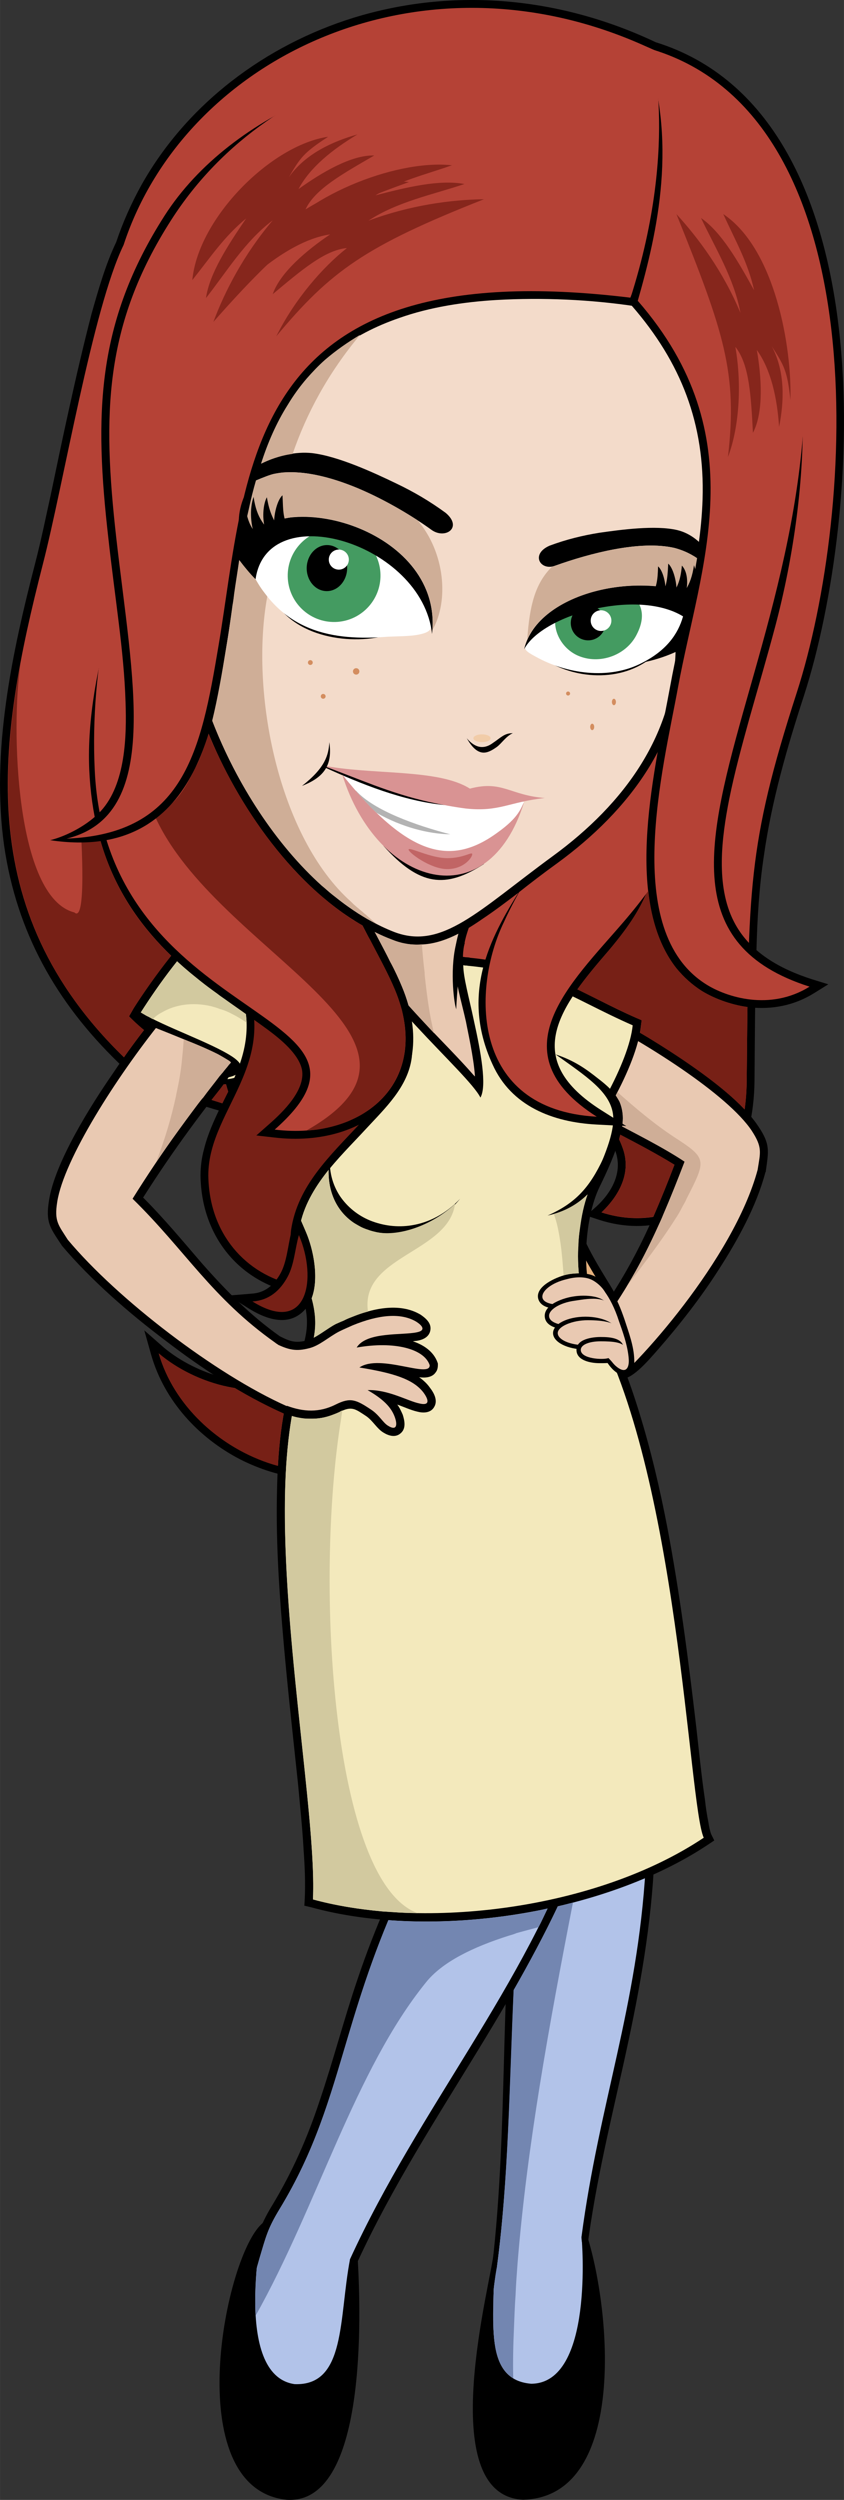 <?xml version="1.0" encoding="UTF-8" standalone="no"?>
<!-- Creator: CorelDRAW X7 -->

<svg
   xmlns:dc="http://purl.org/dc/elements/1.1/"
   xmlns:cc="http://creativecommons.org/ns#"
   xmlns:rdf="http://www.w3.org/1999/02/22-rdf-syntax-ns#"
   xmlns:svg="http://www.w3.org/2000/svg"
   xmlns="http://www.w3.org/2000/svg"
   xmlns:sodipodi="http://sodipodi.sourceforge.net/DTD/sodipodi-0.dtd"
   xmlns:inkscape="http://www.inkscape.org/namespaces/inkscape"
   xml:space="preserve"
   width="2.162in"
   height="6.401in"
   version="1.1"
   style="clip-rule:evenodd;fill-rule:evenodd;image-rendering:optimizeQuality;shape-rendering:geometricPrecision;text-rendering:geometricPrecision"
   viewBox="0 0 2161.745 6400.513"
   id="svg2"
   inkscape:version="0.91 r13725"
   sodipodi:docname="irish-mascot.svg"><rect x="0" y="0" width="2161.745" height="6400.513" fill="#333333" stroke="none"/><sodipodi:namedview
     pagecolor="#ffffff"
     bordercolor="#666666"
     borderopacity="1"
     objecttolerance="10"
     gridtolerance="10"
     guidetolerance="10"
     inkscape:pageopacity="0"
     inkscape:pageshadow="2"
     inkscape:window-width="1920"
     inkscape:window-height="1028"
     id="namedview225"
     showgrid="false"
     fit-margin-top="0"
     fit-margin-left="0"
     fit-margin-right="0"
     fit-margin-bottom="0"
     inkscape:zoom="0.95353535"
     inkscape:cx="101.86248"
     inkscape:cy="297.20386"
     inkscape:window-x="0"
     inkscape:window-y="0"
     inkscape:window-maximized="1"
     inkscape:current-layer="svg2" /><defs
     id="defs4"><style
       type="text/css"
       id="style6"><![CDATA[
    .fil0 {fill:black}
    .fil5 {fill:black}
    .fil10 {fill:#1D0E02}
    .fil21 {fill:#1E823F}
    .fil22 {fill:#1E823F}
    .fil11 {fill:#201002}
    .fil24 {fill:#231202}
    .fil2 {fill:#2B1602}
    .fil4 {fill:#2B9C51}
    .fil16 {fill:#3D2006}
    .fil17 {fill:#3D2006}
    .fil8 {fill:#54320F}
    .fil9 {fill:#54320F}
    .fil13 {fill:#B34242}
    .fil23 {fill:#B3B3B3}
    .fil12 {fill:#C94C4C}
    .fil18 {fill:#D49657}
    .fil19 {fill:#D49657}
    .fil3 {fill:#E6B27E}
    .fil1 {fill:#E6B27E}
    .fil20 {fill:#F1CCA8}
    .fil15 {fill:#F55A5A}
    .fil7 {fill:white}
    .fil6 {fill:black;fill-rule:nonzero}
    .fil14 {fill:black;fill-rule:nonzero}
   ]]></style></defs><g
     id="Layer_x0020_1"
     transform="translate(-3170.458,-2363.863)"><g
       id="_430904784"><path
         class="fil0"
         d="m 4732,5729 c -17,-3 -33,-6 -50,-10 -11,-2 -23,-5 -34,-8 -12,-4 -27,-10 -30,-24 -2,-10 -4,-20 -6,-30 -4,-19 -7,-38 -9,-57 -2,-30 0,-66 19,-90 l 23,-28 13,34 c 16,39 37,76 59,112 11,19 38,58 40,79 l 2,27 -27,-5 z"
         id="path11"
         inkscape:connector-curvature="0"
         style="fill:#000000" /></g><path
       class="fil1"
       d="m 4736,5709 c -2,-25 -63,-100 -97,-186 -34,41 -1,152 0,160 1,9 97,26 97,26 z"
       id="path13"
       inkscape:connector-curvature="0"
       style="fill:#e6b27e" /><g
       id="_430903584"><path
         class="fil0"
         d="m 4049,5299 c -70,-27 -145,-46 -217,-65 -109,-28 -276,-69 -358,-149 -160,-155 -261,-335 -293,-556 -34,-241 20,-493 80,-725 15,-58 27,-117 40,-176 15,-72 30,-144 46,-216 18,-82 37,-164 58,-245 17,-60 36,-127 63,-183 17,-51 39,-100 65,-147 117,-208 318,-358 544,-428 258,-79 530,-52 773,63 595,185 529,1210 380,1672 -44,135 -83,270 -103,411 -12,80 -17,161 -19,242 -4,112 -4,223 -5,335 -1,80 -17,163 -60,233 -35,56 -85,100 -148,122 -62,22 -128,20 -190,0 l -33,-11 26,-23 c 39,-36 68,-87 49,-141 -8,-25 -22,-48 -38,-68 -44,-53 -110,-90 -168,-125 -70,-43 -140,-88 -181,-161 l -7,-12 9,-10 c 10,-13 22,-25 34,-36 -66,-33 -118,-129 -146,-184 -30,-59 -56,-122 -80,-184 -26,-69 -51,-140 -74,-211 -43,-134 -82,-270 -121,-406 -11,-40 -23,-80 -35,-119 2,15 3,31 4,47 13,133 29,266 45,399 29,236 59,473 89,710 46,360 92,720 138,1079 l 1,9 -5,6 c -28,35 -63,62 -104,80 -103,45 -225,24 -323,-26 -106,-55 -193,-149 -227,-266 l -18,-64 50,44 c 43,36 98,63 153,77 49,13 103,16 153,2 81,-23 131,-83 157,-160 45,-130 24,-301 -4,-434 z"
         id="path16"
         inkscape:connector-curvature="0"
         style="fill:#000000" /></g><path
       class="fil2"
       d="m 4196,6034 c -160,203 -541,64 -619,-205 187,160 648,189 490,-545 -185,-73 -465,-103 -579,-213 -390,-379 -324,-809 -208,-1262 53,-205 128,-656 207,-818 158,-483 771,-777 1356,-500 576,177 519,1180 368,1647 -127,393 -123,505 -128,994 -3,275 -188,395 -372,336 20,-19 83,-83 55,-163 -60,-174 -298,-199 -389,-357 12,-14 32,-34 58,-57 -388,-33 -812,-3321 -239,1143 z"
       id="path18"
       style="fill:#b54236;fill-opacity:1"
       inkscape:connector-curvature="0" /><path
       class="fil0"
       d="m 4898,5346 c -44,-27 -91,-52 -137,-76 -73,-39 -160,-83 -218,-142 l -13,-14 12,-14 c 20,-25 34,-49 48,-78 16,-31 31,-58 54,-85 l 10,-13 15,7 c 55,28 109,58 161,89 84,51 229,145 283,228 31,46 26,63 19,114 l 0,2 -1,1 c -23,87 -71,174 -120,250 -46,72 -100,141 -156,205 -23,26 -72,85 -99,72 -17,17 -6,36 -25,49 l -14,10 -12,-11 c -28,-24 -52,-52 -80,-76 l -16,-14 13,-15 c 94,-112 164,-223 222,-356 19,-44 37,-88 54,-133 z"
       id="path20"
       inkscape:connector-curvature="0"
       style="fill:#000000" /><path
       class="fil3"
       d="m 4660,4950 c 164,82 375,217 436,309 28,43 22,55 15,100 -61,227 -312,507 -393,565 -33,-29 -46,-47 -80,-76 157,-187 218,-333 286,-510 -115,-76 -279,-137 -366,-225 51,-62 51,-100 102,-163 z"
       id="path22"
       style="fill:#e9c9b2;fill-opacity:1"
       inkscape:connector-curvature="0" /><g
       id="_428077376"><path
         class="fil0"
         d="m 4336,4813 c 100,6 184,25 276,66 63,29 124,63 188,91 l 14,6 -2,15 c -10,101 -113,278 -184,351 l -8,8 -12,-3 c -21,-5 -51,-12 -58,-36 -3,-11 0,-19 0,-30 0,-12 -5,-24 -11,-34 -36,-61 -71,-124 -105,-186 -40,-72 -81,-145 -118,-218 l -17,-33 37,3 z"
         id="path25"
         inkscape:connector-curvature="0"
         style="fill:#000000" /></g><path
       class="fil4"
       d="m 4335,4834 c 211,12 292,83 456,155 -9,93 -107,266 -178,338 -79,-20 -18,-27 -56,-91 -59,-99 -189,-337 -222,-402 z"
       id="path27"
       style="fill:#f3e9bc;fill-opacity:1"
       inkscape:connector-curvature="0" /><g
       id="_428076272"><path
         class="fil0"
         d="m 4392,4905 c 32,27 63,57 93,86 27,27 55,55 81,83 9,10 18,20 26,31 5,6 10,14 12,22 32,76 102,252 18,315 -47,35 -119,17 -168,-1 -71,-27 -141,-71 -202,-116 -69,-53 -264,-219 -217,-322 6,-13 15,-24 27,-32 3,-32 5,-66 6,-98 3,-57 5,-114 6,-170 2,-56 3,-112 3,-167 1,-36 1,-74 -1,-109 l -3,-46 36,27 c 95,71 189,143 284,214 l 11,8 -3,13 c -7,40 -26,80 -37,119 -14,54 -12,100 28,143 z"
         id="path30"
         inkscape:connector-curvature="0"
         style="fill:#000000" /></g><path
       class="fil1"
       d="m 4381,4639 c -15,78 -93,187 -4,281 67,59 212,201 206,212 307,718 -725,-25 -502,-148 11,-78 22,-473 16,-559 106,79 178,135 284,214 z"
       id="path32"
       style="fill:#e9c9b2;fill-opacity:1"
       inkscape:connector-curvature="0" /><polygon
       class="fil1"
       points="4710,8303 4706,8525 4452,8579 4423,8296 4438,8187 4443,8175 4657,8115 "
       id="polygon34"
       style="fill:#b2c3e9;fill-opacity:1" /><path
       class="fil0"
       d="m 4497,7056 c -64,-373 -115,-747 -178,-1120 l -3,-15 14,-7 c 36,-20 75,-32 117,-29 32,2 61,12 91,23 67,24 107,32 174,-4 l 19,-10 9,19 c 23,46 43,92 54,142 11,54 13,112 16,167 1,22 2,44 5,66 11,109 35,216 55,324 14,81 32,186 12,267 -11,41 -25,89 -30,132 -1,16 -2,33 -3,50 -1,29 -2,59 -4,89 -10,171 -41,333 -78,500 -37,166 -77,330 -96,499 -13,6 -22,10 -34,16 -32,17 -63,37 -94,54 -26,14 -60,29 -89,19 -9,-3 -16,-8 -22,-14 l -8,-7 2,-11 c 50,-381 21,-768 71,-1150 z"
       id="path36"
       inkscape:connector-curvature="0"
       style="fill:#000000" /><path
       class="fil3"
       d="m 4722,5923 c 57,118 60,162 67,300 11,250 110,502 72,650 -39,155 -27,116 -37,275 -21,354 -119,601 -164,942 -1,8 3,20 2,28 0,5 8,50 8,55 -66,28 -174,170 -214,157 -20,-6 -25,-43 -23,-86 2,-27 8,-61 10,-74 47,-349 27,-749 75,-1114 -54,-320 -124,-804 -178,-1124 165,-89 216,80 382,-9 z"
       id="path38"
       style="fill:#b2c3e9;fill-opacity:1"
       inkscape:connector-curvature="0" /><g
       id="_428076080"><path
         class="fil0"
         d="m 4087,8153 -11,206 -42,206 -254,-43 -5,-241 40,-141 c 7,-22 13,-46 21,-68 9,-22 20,-43 33,-64 51,-85 89,-171 120,-265 35,-103 62,-208 97,-311 45,-134 101,-261 169,-385 -68,-165 -150,-322 -212,-490 -69,-185 -109,-374 -91,-573 l 3,-25 24,7 c 79,23 186,2 266,-12 89,-16 198,-37 286,-12 l 11,4 3,11 c 21,72 38,148 53,222 17,90 33,180 46,271 17,118 30,238 37,358 3,48 5,97 4,146 -1,34 -3,72 -10,106 l -1,1 0,2 c -138,393 -413,714 -587,1090 z"
         id="path41"
         inkscape:connector-curvature="0"
         style="fill:#000000" /></g><path
       class="fil3"
       d="m 4525,5963 c 83,281 169,913 129,1093 -139,395 -409,704 -587,1092 l -12,208 -37,185 -217,-37 -5,-221 39,-137 c 17,-57 21,-76 52,-127 181,-298 148,-530 391,-971 -130,-319 -343,-655 -305,-1062 158,46 394,-69 552,-23 z"
       id="path43"
       style="fill:#b2c3e9;fill-opacity:1"
       inkscape:connector-curvature="0" /><path
       class="fil0"
       d="m 4387,5120 c -3,-48 -19,-118 -23,-140 -6,-27 -13,-53 -19,-80 -4,-20 -9,-44 -9,-65 l 1,-22 22,1 c 3,1 6,1 9,1 5,0 9,2 12,4 13,9 -15,3 -16,17 0,2 2,37 2,39 47,53 128,171 184,214 16,11 32,-38 42,-26 50,16 81,39 110,62 21,16 43,35 55,59 13,28 10,57 2,86 -11,44 -33,92 -53,133 -40,82 -51,248 -1,327 l 0,1 c 44,78 77,165 103,250 30,97 53,196 72,295 32,169 54,340 74,511 7,62 13,123 22,184 2,19 5,39 9,59 1,8 4,22 7,30 l 8,16 -15,10 c -268,179 -709,246 -1018,161 l -17,-4 1,-17 c 2,-42 0,-85 -3,-127 -3,-55 -9,-111 -14,-166 -14,-133 -29,-265 -40,-398 -10,-118 -17,-238 -14,-356 2,-97 11,-205 43,-296 38,-111 49,-134 6,-249 -9,-21 -18,-43 -26,-65 -16,-40 -34,-79 -49,-119 -27,-76 -55,-152 -80,-230 -15,-46 -29,-93 -41,-141 -11,-41 -20,-84 -24,-126 l -1,-9 6,-7 c 14,-18 31,-95 37,-119 7,-33 23,-115 44,-140 42,-52 124,-84 188,-53 34,16 50,42 67,75 l 1,0 0,1 c 28,65 74,127 118,182 49,59 101,113 154,168 20,21 41,43 60,65 1,1 2,2 4,4 z"
       id="path45"
       inkscape:connector-curvature="0"
       style="fill:#000000" /><path
       class="fil4"
       d="m 4357,4835 c 4,1 6,1 9,1 11,1 1,32 5,36 127,142 218,184 219,189 81,58 145,98 151,159 3,36 -13,87 -54,174 -43,89 -53,261 0,348 222,390 247,1243 286,1327 -277,185 -716,236 -1001,158 13,-267 -145,-1004 -29,-1337 39,-113 52,-141 5,-263 -8,-23 -18,-46 -26,-65 -16,-41 -34,-82 -48,-119 -50,-137 -131,-357 -144,-492 31,-39 53,-225 81,-259 28,-35 99,-79 163,-48 25,12 38,29 58,66 83,192 337,400 369,464 17,-30 1,-117 -17,-198 -12,-57 -27,-110 -27,-141 z"
       id="path47"
       style="fill:#f3e9bc;fill-opacity:1"
       inkscape:connector-curvature="0" /><path
       class="fil5"
       d="m 3501,4966 c 50,54 148,110 223,166 l 46,-4 59,-35 15,-133 -343,6 z"
       id="path49"
       inkscape:connector-curvature="0"
       style="fill:#000000" /><g
       id="_428075024"><path
         class="fil0"
         d="m 3537,5430 c 54,54 102,112 152,170 62,70 122,131 198,185 2,1 4,2 6,3 24,12 38,14 63,8 23,-6 51,-30 74,-42 12,-5 24,-11 36,-16 55,-23 127,-41 182,-8 13,9 27,21 25,38 -2,17 -16,25 -31,28 -4,1 -9,1 -14,2 27,9 53,26 63,54 l 1,3 0,3 c 0,7 -1,14 -6,20 -9,13 -27,14 -42,12 10,7 20,16 27,26 11,14 22,34 11,51 -9,15 -28,15 -43,11 -17,-4 -34,-12 -51,-18 6,8 10,17 14,26 5,16 9,36 -6,48 -13,11 -30,6 -43,-2 -17,-10 -27,-30 -44,-42 -29,-19 -37,-27 -69,-11 -41,20 -82,22 -123,10 l -1,3 -19,-9 c -106,-47 -212,-117 -303,-187 -93,-70 -191,-155 -266,-244 l 0,-1 -1,-1 c -29,-44 -40,-57 -31,-113 15,-97 107,-243 163,-324 34,-51 70,-100 109,-148 l 10,-13 15,7 c 63,31 125,64 188,95 l 24,11 -17,21 c -91,110 -175,224 -251,344 z"
         id="path52"
         inkscape:connector-curvature="0"
         style="fill:#000000" /></g><path
       class="fil3"
       d="m 3584,4978 c -115,143 -250,354 -267,463 -8,50 3,59 27,97 127,152 379,345 561,426 l 0,-1 c 43,16 83,18 125,-3 38,-19 52,-13 91,13 21,14 30,33 43,41 22,14 25,-1 18,-21 -9,-26 -30,-47 -70,-70 52,-2 103,28 132,34 28,7 25,-9 11,-28 -27,-35 -79,-50 -164,-64 53,-36 182,29 180,-6 -14,-42 -91,-62 -187,-45 25,-41 117,-31 154,-39 25,-5 13,-18 -1,-27 -40,-24 -97,-18 -163,9 -11,5 -23,10 -35,16 -27,14 -51,37 -78,43 -31,8 -50,4 -78,-9 -2,-2 -5,-3 -7,-5 -163,-115 -231,-237 -366,-369 73,-117 156,-233 261,-361 -72,-35 -114,-58 -187,-94 z"
       id="path54"
       style="fill:#e9c9b2;fill-opacity:1"
       inkscape:connector-curvature="0" /><path
       class="fil0"
       d="m 3772,5093 c -3,-4 -12,-11 -16,-14 -36,-23 -84,-42 -124,-58 -36,-15 -74,-29 -109,-45 l -22,-10 12,-21 c 84,-133 290,-416 476,-317 l 1,1 2,1 c 30,23 52,53 63,90 11,42 -33,100 -49,144 -20,55 -22,35 -55,75 -11,14 -3,38 -15,51 -52,92 -147,164 -215,148 l 12,-19 c 16,-1 50,-14 39,-26 z"
       id="path56"
       inkscape:connector-curvature="0"
       style="fill:#000000" /><path
       class="fil4"
       d="m 3531,4956 c 61,37 179,77 234,113 41,27 22,46 -9,53 -1,2 -2,2 -3,5 62,-7 119,-69 152,-103 112,-116 197,-285 74,-378 -167,-88 -361,173 -448,310 z"
       id="path58"
       style="fill:#f3e9bc;fill-opacity:1"
       inkscape:connector-curvature="0" /><path
       class="fil5"
       d="m 3844,8055 c -97,77 -217,677 59,709 210,16 191,-483 184,-611 0,-13 -21,0 -20,-5 -29,151 -10,325 -142,320 -160,-23 -82,-404 -81,-413 z"
       id="path60"
       inkscape:connector-curvature="0"
       style="fill:#000000" /><path
       class="fil5"
       d="m 4660,8090 c 4,10 14,-4 17,7 61,205 94,660 -167,667 -232,-12 -80,-564 -75,-633 7,153 -36,325 96,336 161,-1 130,-368 129,-377 z"
       id="path62"
       inkscape:connector-curvature="0"
       style="fill:#000000" /><g
       id="_426317272"><path
         class="fil0"
         d="m 4225,5072 c -10,75 -68,129 -117,182 -71,77 -156,153 -172,262 -3,25 5,52 18,73 l 2,3 1,3 c 3,10 1,24 -1,34 -3,18 -10,50 -35,45 -145,-32 -235,-152 -237,-300 0,-23 3,-46 9,-68 19,-77 66,-144 92,-219 32,-93 18,-171 -31,-256 l -53,-91 83,66 c 61,49 142,87 213,121 73,37 156,76 220,127 l 9,7 -1,11 z"
         id="path65"
         inkscape:connector-curvature="0"
         style="fill:#000000" /></g><path
       class="fil2"
       d="m 4205,5069 c -114,-90 -320,-157 -434,-248 146,252 -68,373 -67,553 2,149 96,253 221,280 7,2 16,-40 13,-54 -17,-26 -26,-57 -22,-87 17,-114 100,-190 177,-273 47,-51 103,-102 112,-171 z"
       id="path67"
       style="fill:#772016;fill-opacity:1"
       inkscape:connector-curvature="0" /><path
       class="fil0"
       d="m 3597,3628 c 144,249 350,459 494,708 l 7,11 -8,11 c -125,173 44,372 110,532 103,248 -84,416 -329,386 l -44,-5 34,-30 c 34,-30 92,-86 83,-138 -8,-41 -57,-80 -88,-103 -61,-45 -124,-85 -183,-133 -175,-140 -264,-306 -274,-533 -11,-261 109,-557 183,-731 l 15,25 z"
       id="path69"
       inkscape:connector-curvature="0"
       style="fill:#000000" /><path
       class="fil2"
       d="m 3579,3638 c -122,149 -178,438 -166,696 29,662 814,610 461,922 230,28 405,-125 308,-358 -67,-160 -241,-367 -108,-552 -140,-241 -355,-467 -495,-708 z"
       id="path71"
       style="fill:#b54236;fill-opacity:1"
       inkscape:connector-curvature="0" /><path
       class="fil0"
       d="m 5070,4104 c -27,139 -107,256 -172,382 -78,153 -55,182 -180,325 -123,143 -206,269 -8,395 l 65,41 -77,-4 c -112,-6 -218,-47 -266,-154 -87,-189 2,-338 78,-458 16,-27 32,-52 44,-76 34,-65 -14,-10 20,-75 17,-34 44,-91 25,-129 l -8,-17 16,-9 c 72,-42 144,-83 217,-121 73,-39 144,-80 216,-121 l 38,-22 -8,43 z"
       id="path73"
       inkscape:connector-curvature="0"
       style="fill:#000000" /><path
       class="fil2"
       d="m 5050,4100 c -66,346 -186,512 -283,625 -134,156 -327,333 -68,498 -326,-18 -319,-331 -238,-498 70,-156 199,-296 156,-383 251,-146 182,-96 433,-242 z"
       id="path75"
       style="fill:#b54236;fill-opacity:1"
       inkscape:connector-curvature="0" /><g
       id="_426316792"><path
         class="fil0"
         d="m 4922,4020 c 0,235 -140,419 -323,553 -36,26 -70,52 -104,79 -29,22 -58,44 -88,64 -46,32 -100,64 -157,66 -27,2 -53,-3 -77,-13 -201,-78 -360,-289 -447,-478 -48,-104 -84,-217 -97,-331 -13,-103 -8,-211 28,-309 -24,-174 -11,-350 51,-515 56,-149 149,-278 268,-382 225,-194 531,-286 826,-260 7,0 13,3 19,7 21,19 9,57 17,68 14,19 26,40 37,62 18,38 30,78 41,119 14,49 26,98 40,147 5,17 10,34 16,51 35,99 83,195 136,286 22,37 44,73 66,109 16,25 32,51 46,77 l 4,9 -4,9 c -38,87 -93,170 -143,251 -57,92 -140,222 -155,331 z"
         id="path78"
         inkscape:connector-curvature="0"
         style="fill:#000000" /></g><path
       class="fil1"
       d="m 4821,2581 c 62,86 73,177 115,322 67,232 224,447 265,527 -82,185 -275,409 -300,588 0,223 -130,403 -315,538 -190,139 -283,241 -406,194 -345,-135 -640,-730 -501,-1097 -109,-742 517,-1191 1121,-1138 22,2 7,47 21,66 z"
       id="path80"
       style="fill:#f3dbca;fill-opacity:1"
       inkscape:connector-curvature="0" /><path
       class="fil6"
       d="m 3886,3904 c 27,29 58,50 92,63 35,13 73,18 113,15 l 79,6 c -96,30 -249,10 -303,-97 l 19,13 z"
       id="path82"
       inkscape:connector-curvature="0"
       style="fill:#000000;fill-rule:nonzero" /><path
       class="fil6"
       d="m 4851,4024 c -32,24 -66,40 -101,47 -37,7 -75,6 -114,-4 l -47,-1 c 91,45 215,37 282,-51 l -20,9 z"
       id="path84"
       inkscape:connector-curvature="0"
       style="fill:#000000;fill-rule:nonzero" /><path
       class="fil7"
       d="m 4144,3760 c 43,59 110,105 123,174 11,35 16,47 -26,55 -21,4 -53,4 -77,5 -139,11 -277,-9 -355,-179 18,-33 36,-66 54,-99 47,-1 94,-2 142,-2 46,15 92,31 139,46 z"
       id="path86"
       inkscape:connector-curvature="0"
       style="fill:#ffffff" /><circle
       class="fil8"
       transform="matrix(0.928,0.026,-0.026,0.928,4026.19,3837.57)"
       r="128"
       id="circle88"
       style="fill:#449b61;fill-opacity:1"
       cx="0"
       cy="0" /><path
       class="fil5"
       d="m 3797,3743 c 114,-134 510,-17 480,244 -25,-232 -422,-352 -452,-140 -29,-28 -59,-73 -92,-120 21,5 42,11 64,16 z"
       id="path90"
       inkscape:connector-curvature="0"
       style="fill:#000000" /><ellipse
       class="fil5"
       transform="matrix(0.893,0.025,-0.025,0.893,4007.81,3818.37)"
       rx="58"
       ry="66"
       id="ellipse92"
       cx="0"
       cy="0"
       style="fill:#000000" /><path
       class="fil7"
       d="m 4928,3997 c -29,22 -79,50 -111,63 -88,47 -198,27 -271,-13 -41,-22 -37,-22 -9,-61 19,-28 44,-48 85,-67 59,-20 116,-25 175,-44 51,13 105,13 156,26 -16,31 -9,65 -25,96 z"
       id="path94"
       inkscape:connector-curvature="0"
       style="fill:#ffffff" /><path
       class="fil9"
       d="m 4759,3873 c 55,20 69,63 43,114 -25,52 -90,78 -145,58 -54,-19 -83,-86 -52,-128 34,-18 99,14 154,-44 z"
       id="path96"
       style="fill:#449b61;fill-opacity:1"
       inkscape:connector-curvature="0" /><path
       class="fil5"
       d="m 4990,3904 c -169,-89 -442,-26 -477,122 47,-89 290,-156 407,-84 -13,46 -43,87 -103,118 109,-22 211,-89 201,-181 -10,9 -19,17 -28,25 z"
       id="path98"
       inkscape:connector-curvature="0"
       style="fill:#000000" /><circle
       class="fil5"
       transform="matrix(0.919,0.127,-0.127,0.919,4676.92,3958.84)"
       r="48"
       id="circle100"
       cx="0"
       cy="0"
       style="fill:#000000" /><circle
       class="fil7"
       transform="matrix(0.547,0.076,-0.076,0.547,4709.93,3952.86)"
       r="48"
       id="circle102"
       cx="0"
       cy="0"
       style="fill:#ffffff" /><circle
       class="fil7"
       transform="matrix(0.535,0.015,-0.015,0.535,4038.25,3796.63)"
       r="48"
       id="circle104"
       cx="0"
       cy="0"
       style="fill:#ffffff" /><path
       class="fil6"
       d="m 4742,5322 c -42,95 -99,139 -169,154 l 0,0 c 80,-35 114,-82 149,-160 l 20,6 z"
       id="path106"
       inkscape:connector-curvature="0"
       style="fill:#000000;fill-rule:nonzero" /><path
       class="fil6"
       d="m 4016,5321 c -4,40 6,76 25,105 19,28 46,50 78,63 33,13 69,18 106,12 44,-7 87,-29 124,-68 l 0,0 c -128,157 -371,99 -333,-112 l 0,0 z"
       id="path108"
       inkscape:connector-curvature="0"
       style="fill:#000000;fill-rule:nonzero" /><path
       class="fil6"
       d="m 4312,3677 c -41,-30 -82,-54 -126,-75 -58,-28 -149,-70 -216,-78 -85,-9 -186,43 -226,111 l 0,0 c 13,-22 5,-7 32,-19 18,-8 79,-36 97,-39 127,-26 312,78 402,143 35,26 82,-5 37,-43 z"
       id="path110"
       inkscape:connector-curvature="0"
       style="fill:#000000;fill-rule:nonzero" /><path
       class="fil10"
       d="m 3609,4811 c -91,-87 -151,-185 -183,-301 -15,3 -31,5 -47,7 7,152 -2,198 -18,183 -151,-38 -163,-473 -138,-637 -67,359 -51,701 265,1008 16,-24 34,-47 51,-70 -14,-12 -27,-24 -38,-35 l 12,-21 c 24,-37 57,-85 96,-134 z m 134,329 c -10,14 -21,27 -31,40 9,3 19,6 28,9 5,-10 10,-20 15,-30 -2,-7 -4,-13 -6,-19 -2,0 -4,0 -6,0 z"
       id="path112"
       style="fill:#772016;fill-opacity:1"
       inkscape:connector-curvature="0" /><path
       class="fil11"
       d="m 3956,5258 c 9,0 19,-1 27,-2 26,-4 50,-10 73,-19 6,-2 12,-5 18,-8 16,-7 31,-16 44,-26 6,-4 11,-8 17,-13 35,-31 60,-72 70,-121 1,-7 2,-15 3,-22 3,-30 0,-62 -8,-97 -5,-17 -11,-34 -18,-52 -17,-41 -41,-84 -64,-129 -7,-11 -13,-23 -19,-35 0,0 0,0 0,0 -1,-1 -3,-2 -4,-3 -7,-4 -14,-8 -21,-12 -7,-5 -15,-10 -22,-15 -1,-1 -2,-2 -4,-3 -14,-10 -28,-20 -41,-32 -9,-7 -17,-14 -25,-21 -12,-11 -24,-22 -36,-34 -1,-1 -2,-2 -3,-3 -92,-94 -167,-211 -217,-320 -8,-16 -15,-32 -22,-49 -6,23 -14,44 -22,64 -3,7 -6,14 -10,21 -28,57 -47,92 -105,126 157,351 802,570 389,805 z"
       id="path114"
       style="fill:#772016;fill-opacity:1"
       inkscape:connector-curvature="0" /><path
       class="fil0"
       d="m 4878,2798 c -6,64 -17,128 -31,191 -10,48 -24,100 -43,145 l -6,14 c -113,-17 -237,-23 -357,-16 -83,5 -169,18 -248,46 -122,42 -218,113 -286,224 -108,177 -123,417 -157,619 -28,166 -64,552 -451,494 44,-11 98,-40 130,-75 63,-69 66,-191 63,-278 -2,-67 -9,-134 -17,-200 -9,-74 -19,-147 -27,-220 -36,-315 -32,-551 144,-826 86,-134 225,-238 385,-306 283,-120 627,-96 913,13 56,21 -3,87 -12,175 z"
       id="path116"
       inkscape:connector-curvature="0"
       style="fill:#000000" /><path
       class="fil2"
       d="m 4834,2498 c 77,158 8,495 -49,628 -995,-121 -979,442 -1055,892 -45,269 -88,481 -389,493 246,-60 168,-408 127,-772 -35,-312 -32,-542 141,-812 263,-411 803,-511 1225,-429 z"
       id="path118"
       style="fill:#b54236;fill-opacity:1"
       inkscape:connector-curvature="0" /><path
       class="fil6"
       d="m 4578,3761 c 43,-16 84,-26 127,-33 56,-8 144,-20 200,-7 71,17 114,98 122,174 l 0,0 c -4,-42 -37,-79 -71,-102 -21,-14 -39,-21 -57,-26 -89,-21 -219,14 -306,45 -38,15 -65,-29 -15,-51 z"
       id="path120"
       inkscape:connector-curvature="0"
       style="fill:#000000;fill-rule:nonzero" /><path
       class="fil0"
       d="m 5255,4907 c -50,31 -106,42 -164,36 -42,-5 -87,-20 -123,-42 -25,-16 -46,-35 -65,-58 -140,-177 -53,-520 -16,-722 29,-160 78,-316 83,-479 6,-193 -55,-350 -181,-495 l -7,-9 3,-10 c 131,-409 45,-661 56,-630 69,197 198,180 253,332 72,196 125,364 132,572 6,186 -23,389 -70,566 -21,79 -44,157 -66,235 -19,69 -38,138 -52,208 -19,97 -35,220 12,312 40,79 119,122 200,148 l 42,13 -37,23 z"
       id="path122"
       inkscape:connector-curvature="0"
       style="fill:#000000" /><path
       class="fil2"
       d="m 4804,3134 c 302,347 160,679 103,990 -38,208 -146,623 72,760 52,33 164,69 265,6 -660,-210 264,-1064 -99,-2061 -55,-149 -165,-286 -325,-348 89,241 34,478 -16,653 z"
       id="path124"
       style="fill:#b54236;fill-opacity:1"
       inkscape:connector-curvature="0" /><g
       id="_436396936"><path
         class="fil0"
         d="m 3815,5676 c 35,-2 58,-23 74,-52 16,-29 19,-71 27,-103 l 15,-56 23,53 c 25,58 44,168 -16,211 -41,30 -94,8 -132,-16 l -51,-32 60,-5 z"
         id="path127"
         inkscape:connector-curvature="0"
         style="fill:#000000" /></g><path
       class="fil2"
       d="m 3936,5526 c -10,35 -12,76 -29,107 -19,35 -47,60 -90,63 141,88 167,-58 119,-170 z"
       id="path129"
       style="fill:#772016;fill-opacity:1"
       inkscape:connector-curvature="0" /><path
       class="fil7"
       d="m 4042,4337 c 8,30 106,118 88,130 -18,12 76,79 76,79 l 150,18 c 0,0 80,-60 93,-49 8,7 35,-29 46,-57 8,-22 18,-41 18,-41 l -114,-21 -357,-59 z"
       id="path131"
       inkscape:connector-curvature="0"
       style="fill:#ffffff" /><path
       class="fil6"
       d="m 4002,4324 c 38,15 88,28 132,43 44,15 90,30 137,43 l 38,15 c -106,-10 -216,-55 -306,-96 l -1,-5 z"
       id="path133"
       inkscape:connector-curvature="0"
       style="fill:#000000;fill-rule:nonzero" /><path
       class="fil12"
       d="m 3994,4323 c 96,35 173,71 275,94 32,7 64,13 95,17 86,9 110,-17 202,-27 -90,-7 -109,-46 -192,-24 -82,-52 -253,-34 -380,-60 z"
       id="path135"
       style="fill:#d99393;fill-opacity:1"
       inkscape:connector-curvature="0" /><path
       class="fil6"
       d="m 4160,4522 c 39,35 76,59 114,68 38,10 77,5 123,-18 l 13,4 c -99,64 -165,56 -257,-46 l 7,-8 z"
       id="path137"
       inkscape:connector-curvature="0"
       style="fill:#000000;fill-rule:nonzero" /><path
       class="fil13"
       d="m 4047,4347 c 166,206 275,238 397,149 55,-39 60,-62 69,-79 -92,299 -376,218 -466,-70 z"
       id="path139"
       style="fill:#d99393;fill-opacity:1"
       inkscape:connector-curvature="0" /><path
       class="fil14"
       d="m 4014,4264 c 8,57 -11,89 -70,112 l 0,0 c 60,-47 68,-79 70,-112 l 0,0 z"
       id="path141"
       inkscape:connector-curvature="0"
       style="fill:#000000;fill-rule:nonzero" /><path
       class="fil0"
       d="m 4650,5746 c 1,-37 30,-76 15,-108 l -7,-14 c 69,3 94,66 112,118 11,34 24,68 25,103 2,41 -13,58 -48,31 -21,-16 -33,-45 -49,-72 -10,-18 -31,-31 -43,-45 l -5,-6 0,-7 z"
       id="path143"
       inkscape:connector-curvature="0"
       style="fill:#000000" /><path
       class="fil1"
       d="m 4685,5638 c -1,37 -14,71 -15,108 28,31 54,97 81,118 22,17 31,3 30,-19 -2,-36 -18,-78 -25,-98 -22,-69 -53,-99 -71,-109 z"
       id="path145"
       style="fill:#e9c9b2;fill-opacity:1"
       inkscape:connector-curvature="0" /><path
       class="fil0"
       d="m 4619,5628 c 24,-6 82,-10 91,23 8,33 -47,53 -70,59 -24,6 -82,12 -91,-21 -8,-32 46,-55 70,-61 z"
       id="path147"
       inkscape:connector-curvature="0"
       style="fill:#000000" /><path
       class="fil1"
       d="m 4622,5639 c 25,-7 48,-6 63,1 13,6 28,19 35,32 13,27 -49,19 -83,27 -38,10 -73,4 -77,-12 -4,-17 23,-39 62,-48 z"
       id="path149"
       style="fill:#e9c9b2;fill-opacity:1"
       inkscape:connector-curvature="0" /><path
       class="fil0"
       d="m 4641,5683 c 25,-4 83,-4 88,30 5,33 -51,50 -75,54 -25,3 -83,3 -88,-30 -5,-34 51,-51 75,-54 z"
       id="path151"
       inkscape:connector-curvature="0"
       style="fill:#000000" /><path
       class="fil1"
       d="m 4643,5694 c 39,-6 99,-17 95,41 -4,57 -47,15 -86,21 -39,5 -73,-4 -75,-21 -3,-17 27,-36 66,-41 z"
       id="path153"
       style="fill:#e9c9b2;fill-opacity:1"
       inkscape:connector-curvature="0" /><ellipse
       class="fil0"
       cx="4670"
       cy="5777"
       rx="83"
       ry="42"
       id="ellipse155"
       style="fill:#000000" /><path
       class="fil1"
       d="m 4676,5744 c 39,0 81,5 84,33 2,27 -50,31 -90,31 -39,0 -71,-14 -71,-31 0,-17 37,-33 77,-33 z"
       id="path157"
       style="fill:#e9c9b2;fill-opacity:1"
       inkscape:connector-curvature="0" /><path
       class="fil0"
       d="m 4709,5787 c 24,0 62,2 59,35 -3,33 -38,32 -62,32 -21,0 -59,-6 -59,-34 0,-28 41,-33 62,-33 z"
       id="path159"
       inkscape:connector-curvature="0"
       style="fill:#000000" /><path
       class="fil1"
       d="m 4709,5798 c 30,0 65,2 63,22 -1,8 -12,40 -21,42 -4,1 -11,-10 -22,-21 -15,5 -71,2 -71,-21 0,-13 21,-22 51,-22 z"
       id="path161"
       style="fill:#e9c9b2;fill-opacity:1"
       inkscape:connector-curvature="0" /><path
       class="fil6"
       d="m 4361,4778 c -18,61 -22,169 -22,170 l 0,0 c -7,-21 -17,-112 2,-176 l 20,6 z"
       id="path163"
       inkscape:connector-curvature="0"
       style="fill:#000000;fill-rule:nonzero" /><path
       class="fil6"
       d="m 4484,4241 c -18,8 -29,27 -42,36 -23,16 -47,28 -76,-23 l 0,0 c 27,32 51,24 67,12 21,-14 29,-25 51,-25 l 0,0 z"
       id="path165"
       inkscape:connector-curvature="0"
       style="fill:#000000;fill-rule:nonzero" /><path
       class="fil15"
       d="m 4316,4561 c 43,0 64,-18 64,-10 0,8 -21,38 -64,38 -43,0 -99,-42 -99,-50 0,-8 56,22 99,22 z"
       id="path167"
       style="fill:#c16565;fill-opacity:1"
       inkscape:connector-curvature="0" /><path
       class="fil10"
       d="m 4718,4811 c -25,29 -49,58 -69,86 50,24 100,50 151,73 l 14,6 -2,15 c 0,6 -1,11 -2,17 7,4 13,8 20,12 70,43 180,114 248,184 3,-23 5,-47 5,-72 1,-71 1,-133 2,-190 -40,-5 -83,-20 -117,-41 -25,-16 -46,-35 -65,-58 -42,-54 -64,-123 -72,-198 -2,2 -4,5 -5,7 -20,44 -46,87 -108,159 z"
       id="path169"
       style="fill:#772016;fill-opacity:1"
       inkscape:connector-curvature="0" /><path
       class="fil10"
       d="m 4898,5346 c -44,-27 -91,-52 -137,-76 -1,0 -1,0 -1,-1 -1,0 -1,0 -1,1 -1,3 -2,7 -3,11 4,8 7,16 10,24 28,80 -35,144 -55,163 45,14 90,18 133,11 0,0 0,0 0,0 19,-44 37,-88 54,-133 z"
       id="path171"
       style="fill:#772016;fill-opacity:1"
       inkscape:connector-curvature="0" /><path
       class="fil16"
       d="m 4218,2830 c -205,74 -285,113 -501,358 29,-78 78,-173 152,-260 -71,53 -119,133 -171,199 9,-63 56,-135 103,-204 -57,47 -91,99 -138,158 15,-159 202,-346 348,-367 -63,41 -71,53 -101,104 42,-60 112,-92 176,-110 -65,39 -122,85 -151,140 57,-41 135,-88 194,-86 -81,47 -152,86 -176,138 67,-42 170,-81 265,-70 z"
       id="path173"
       style="fill:#86261c;fill-opacity:1"
       inkscape:connector-curvature="0" /><path
       class="fil17"
       d="m 3878,3225 c 139,-167 228,-231 532,-351 -83,1 -189,15 -296,55 74,-49 166,-67 246,-94 -64,-12 -147,8 -228,29 63,-38 125,-52 196,-77 -149,-16 -389,85 -464,203 60,-45 75,-49 133,-60 -71,19 -125,74 -163,128 58,-47 121,-85 182,-94 -58,39 -128,97 -147,153 72,-60 133,-113 190,-118 -62,49 -133,130 -181,226 z"
       id="path175"
       style="fill:#86261c;fill-opacity:1"
       inkscape:connector-curvature="0" /><path
       class="fil17"
       d="m 5035,3534 c 25,-216 -10,-319 -132,-622 56,61 120,147 164,253 -16,-88 -65,-167 -101,-243 53,37 95,111 136,185 -16,-72 -48,-127 -79,-195 133,89 176,341 172,476 -8,-75 -16,-88 -48,-138 35,65 32,142 19,207 -5,-75 -21,-147 -57,-197 12,69 18,159 -10,212 -5,-94 -9,-175 -45,-220 18,103 8,212 -19,282 z"
       id="path177"
       style="fill:#86261c;fill-opacity:1"
       inkscape:connector-curvature="0" /><path
       class="fil18"
       d="m 3855,3891 c -13,-17 -17,-21 -30,-44 -13,-13 -27,-30 -42,-49 -4,29 -9,58 -13,87 -1,9 -2,18 -4,28 -5,37 -10,73 -16,108 -11,67 -22,130 -36,188 63,163 163,317 281,423 9,7 17,15 26,22 18,14 36,27 54,40 2,1 4,3 7,4 2,2 4,3 6,5 3,1 5,3 7,4 6,4 12,7 18,11 1,0 1,0 1,0 7,4 14,8 22,12 -9,-7 -17,-14 -25,-21 -1,-1 -2,-2 -3,-3 -5,-3 -8,-7 -12,-10 -4,-3 -8,-7 -12,-10 -3,-3 -6,-5 -9,-8 -2,-2 -3,-3 -5,-5 -186,-166 -260,-535 -215,-782 z m 423,86 c 43,-75 32,-199 -38,-281 -43,-28 -98,-59 -155,-83 -61,-25 -124,-42 -180,-40 -13,42 -21,83 -28,122 156,-41 417,72 401,282 z"
       id="path179"
       style="fill:#cfae97;fill-opacity:1"
       inkscape:connector-curvature="0" /><path
       class="fil18"
       d="m 3797,3743 c 20,-23 48,-39 80,-48 186,-25 15,-80 28,-122 -11,0 -22,2 -32,4 -5,1 -14,4 -24,8 -8,3 -15,6 -23,9 -7,24 -13,48 -18,72 -6,25 -11,50 -15,76 l 4,1 z"
       id="path181"
       style="fill:#cfae97;fill-opacity:1"
       inkscape:connector-curvature="0" /><path
       class="fil18"
       d="m 3873,3537 c 15,-5 31,-9 47,-11 35,-102 90,-206 173,-305 -32,19 -62,40 -90,64 -17,15 -32,31 -47,48 -18,21 -34,43 -49,68 -29,46 -51,97 -68,150 2,-1 4,-2 6,-3 9,-4 19,-8 28,-11 z"
       id="path183"
       style="fill:#cfae97;fill-opacity:1"
       inkscape:connector-curvature="0" /><path
       class="fil19"
       d="m 4899,3767 c -89,-21 -219,14 -306,45 -3,1 -6,2 -9,3 -43,43 -57,99 -63,185 53,-115 261,-169 418,-118 6,-29 12,-59 17,-89 -21,-14 -39,-21 -57,-26 z"
       id="path185"
       style="fill:#cfae97;fill-opacity:1"
       inkscape:connector-curvature="0" /><ellipse
       class="fil20"
       cx="4405"
       cy="4254"
       rx="22"
       ry="10"
       id="ellipse187"
       style="fill:#f1cca8" /><path
       class="fil21"
       d="m 4040,5979 c -14,6 -27,11 -40,14 -9,2 -18,3 -28,3 -7,0 -14,0 -21,0 -11,-1 -22,-3 -33,-7 -7,41 -12,86 -15,133 0,7 -1,13 -1,20 -17,367 80,874 70,1085 55,15 116,25 180,31 8,0 15,1 22,1 22,2 43,3 66,3 -217,-79 -265,-837 -196,-1265 1,-7 2,-14 3,-21 0,0 0,-1 0,-1 -1,0 -1,1 -2,1 -2,1 -4,2 -5,3 z m 296,-533 c -56,53 -140,84 -200,73 -7,-2 -14,-3 -21,-6 -6,-2 -12,-4 -17,-6 -7,-4 -14,-8 -21,-12 -40,-27 -66,-73 -65,-136 -31,39 -57,81 -70,130 l 12,29 c 19,44 34,118 15,170 10,40 11,69 5,101 19,-10 39,-26 56,-35 6,-3 12,-6 19,-8 6,-3 11,-6 17,-8 3,-1 5,-2 8,-3 12,-5 26,-10 39,-13 -21,-143 206,-150 223,-276 z"
       id="path189"
       style="fill:#d2c99f;fill-opacity:1"
       inkscape:connector-curvature="0" /><path
       class="fil22"
       d="m 3585,4956 c 34,-20 78,-27 126,-16 7,2 15,4 22,7 11,3 23,8 34,14 12,6 23,13 35,21 0,-7 -1,-15 -2,-22 0,0 0,0 0,0 -18,-13 -37,-26 -55,-39 -6,-4 -12,-8 -18,-13 -18,-13 -37,-26 -54,-41 -17,-13 -34,-27 -49,-42 -37,47 -69,94 -93,131 5,3 10,6 15,9 5,2 10,5 15,8 0,0 1,0 1,0 3,-3 6,-6 10,-9 4,-3 9,-6 13,-8 z"
       id="path191"
       style="fill:#d2c99f;fill-opacity:1"
       inkscape:connector-curvature="0" /><path
       class="fil22"
       d="m 4675,5422 c -25,25 -54,41 -86,50 8,21 13,47 17,74 4,28 6,56 8,83 1,0 3,-1 5,-1 2,-1 5,-1 8,-2 8,-1 17,-2 26,-2 -2,-23 -3,-47 -1,-71 0,-15 2,-30 4,-44 4,-31 10,-61 19,-87 z"
       id="path193"
       style="fill:#d2c99f;fill-opacity:1"
       inkscape:connector-curvature="0" /><path
       class="fil19"
       d="m 4496,8160 c 24,-300 81,-612 142,-925 -13,3 -26,7 -39,10 -35,73 -73,144 -113,214 -11,243 -13,487 -43,711 -1,2 -1,6 -2,10 -2,11 -4,28 -6,44 0,1 0,2 0,3 -1,20 -1,39 -1,58 -1,76 5,140 51,168 -1,-43 0,-87 2,-131 1,-27 2,-55 4,-82 1,-27 3,-53 5,-80 z"
       id="path195"
       style="fill:#7386b1;fill-opacity:1"
       inkscape:connector-curvature="0" /><path
       class="fil19"
       d="m 4261,7440 c 42,-53 121,-91 212,-120 7,-2 14,-4 21,-7 18,-5 37,-10 56,-15 8,-15 15,-31 23,-48 -25,6 -50,11 -76,15 -7,1 -14,2 -21,3 -104,15 -210,20 -311,12 -125,300 -132,498 -278,739 -31,51 -35,70 -52,127 l -7,26 c -3,37 -5,80 -3,121 159,-283 254,-628 436,-853 z"
       id="path197"
       style="fill:#7386b1;fill-opacity:1"
       inkscape:connector-curvature="0" /><path
       class="fil19"
       d="m 4752,5160 c -2,3 -3,6 -4,9 3,5 6,10 9,15 8,19 10,38 8,57 l 10,6 -11,-1 c 0,1 0,1 0,2 56,29 112,58 160,90 -18,47 -36,92 -55,136 -3,8 -6,15 -10,23 -24,53 -50,106 -83,160 44,-58 88,-115 124,-172 6,-9 12,-19 17,-29 4,-8 9,-15 12,-23 51,-100 53,-103 -32,-158 -53,-35 -100,-75 -145,-115 z"
       id="path199"
       style="fill:#cfae97;fill-opacity:1"
       inkscape:connector-curvature="0" /><path
       class="fil19"
       d="m 3729,5063 c -28,-14 -60,-27 -88,-38 -1,14 -2,30 -4,47 -2,24 -6,51 -12,79 -1,6 -3,13 -4,20 -11,51 -27,107 -51,169 33,-49 69,-98 107,-149 5,-6 9,-12 14,-17 13,-18 28,-36 42,-55 3,-3 5,-6 8,-9 5,-7 11,-13 16,-20 2,-2 4,-4 5,-6 -2,-2 -4,-4 -6,-5 -1,0 -1,-1 -2,-1 -8,-5 -16,-10 -25,-15 z"
       id="path201"
       style="fill:#cfae97;fill-opacity:1"
       inkscape:connector-curvature="0" /><path
       class="fil19"
       d="m 4282,5009 c -11,-44 -17,-89 -22,-133 -1,-8 -2,-15 -2,-23 -3,-23 -5,-47 -7,-71 -1,0 -1,0 -1,0 -27,2 -53,-3 -77,-13 -15,-5 -29,-12 -43,-19 2,3 3,6 5,8 12,24 24,46 35,69 12,21 22,43 30,63 7,16 13,33 17,48 21,24 43,47 65,71 z"
       id="path203"
       style="fill:#cfae97;fill-opacity:1"
       inkscape:connector-curvature="0" /><path
       class="fil23"
       d="m 4324,4500 c -89,-23 -195,-61 -241,-111 l -2,-1 c 11,12 21,24 32,35 5,6 13,14 19,19 l 3,3 c 65,37 133,54 189,55 z"
       id="path205"
       inkscape:connector-curvature="0"
       style="fill:#b3b3b3" /><path
       class="fil5"
       d="m 3803,3760 c 11,0 43,0 54,0 -45,-41 -53,-53 -62,-123 -14,34 -23,87 8,123 z"
       id="path207"
       inkscape:connector-curvature="0"
       style="fill:#000000" /><path
       class="fil5"
       d="m 3826,3744 c 8,1 49,1 58,2 -36,-34 -56,-54 -64,-110 -11,31 -8,75 6,108 z"
       id="path209"
       inkscape:connector-curvature="0"
       style="fill:#000000" /><path
       class="fil5"
       d="m 4943,3918 c -9,1 -49,1 -58,2 36,-34 55,-54 63,-109 11,31 9,74 -5,107 z"
       id="path211"
       inkscape:connector-curvature="0"
       style="fill:#000000" /><path
       class="fil5"
       d="m 3851,3722 c 7,3 34,4 40,7 -21,-36 -30,-51 -37,-92 -10,18 -13,57 -3,85 z"
       id="path213"
       inkscape:connector-curvature="0"
       style="fill:#000000" /><path
       class="fil5"
       d="m 4924,3892 c -7,2 -35,11 -42,13 21,-35 31,-48 35,-93 16,17 17,51 7,80 z"
       id="path215"
       inkscape:connector-curvature="0"
       style="fill:#000000" /><path
       class="fil5"
       d="m 3874,3723 c 6,4 30,-3 36,0 -15,-38 -14,-45 -16,-91 -15,13 -26,61 -20,91 z"
       id="path217"
       inkscape:connector-curvature="0"
       style="fill:#000000" /><path
       class="fil5"
       d="m 4902,3898 c -6,3 -34,0 -40,3 15,-38 18,-48 20,-94 15,13 26,61 20,91 z"
       id="path219"
       inkscape:connector-curvature="0"
       style="fill:#000000" /><path
       class="fil5"
       d="m 4874,3893 c -5,3 -30,0 -35,3 13,-33 16,-42 17,-82 14,12 23,53 18,79 z"
       id="path221"
       inkscape:connector-curvature="0"
       style="fill:#000000" /><path
       class="fil24"
       d="m 3897,5983 c -42,-19 -84,-41 -125,-65 -73,-12 -144,-46 -195,-89 42,144 170,251 305,288 3,-44 7,-90 15,-134 l 0,0 z"
       id="path223"
       style="fill:#772016;fill-opacity:1"
       inkscape:connector-curvature="0" /></g><circle
     style="opacity:1;fill:#d38d5f;fill-opacity:1;stroke:none;stroke-width:34.667;stroke-linecap:round;stroke-linejoin:round;stroke-miterlimit:4;stroke-dasharray:none;stroke-dashoffset:0;stroke-opacity:1"
     id="path4357"
     cx="794.845"
     cy="1696.34"
     r="6.18" /><circle
     style="opacity:1;fill:#d38d5f;fill-opacity:1;stroke:none;stroke-width:3.12;stroke-linecap:round;stroke-linejoin:round;stroke-miterlimit:4;stroke-dasharray:none;stroke-dashoffset:0;stroke-opacity:1"
     id="path4359"
     cx="912.259"
     cy="1718.999"
     r="8.24" /><circle
     style="opacity:1;fill:#d38d5f;fill-opacity:1;stroke:none;stroke-width:3.12;stroke-linecap:round;stroke-linejoin:round;stroke-miterlimit:4;stroke-dasharray:none;stroke-dashoffset:0;stroke-opacity:1"
     id="path4361"
     cx="827.803"
     cy="1782.856"
     r="6.18" /><ellipse
     style="opacity:1;fill:#d38d5f;fill-opacity:1;stroke:none;stroke-width:3.12;stroke-linecap:round;stroke-linejoin:round;stroke-miterlimit:4;stroke-dasharray:none;stroke-dashoffset:0;stroke-opacity:1"
     id="path4363"
     cx="1572.456"
     cy="1797.275"
     rx="5.15"
     ry="8.24" /><circle
     style="opacity:1;fill:#d38d5f;fill-opacity:1;stroke:none;stroke-width:3.12;stroke-linecap:round;stroke-linejoin:round;stroke-miterlimit:4;stroke-dasharray:none;stroke-dashoffset:0;stroke-opacity:1"
     id="path4365"
     cx="1455.043"
     cy="1775.647"
     r="5.15" /><ellipse
     style="opacity:1;fill:#d38d5f;fill-opacity:1;stroke:none;stroke-width:3.12;stroke-linecap:round;stroke-linejoin:round;stroke-miterlimit:4;stroke-dasharray:none;stroke-dashoffset:0;stroke-opacity:1"
     id="path4367"
     cx="1516.84"
     cy="1861.132"
     rx="5.15"
     ry="8.24" /></svg>